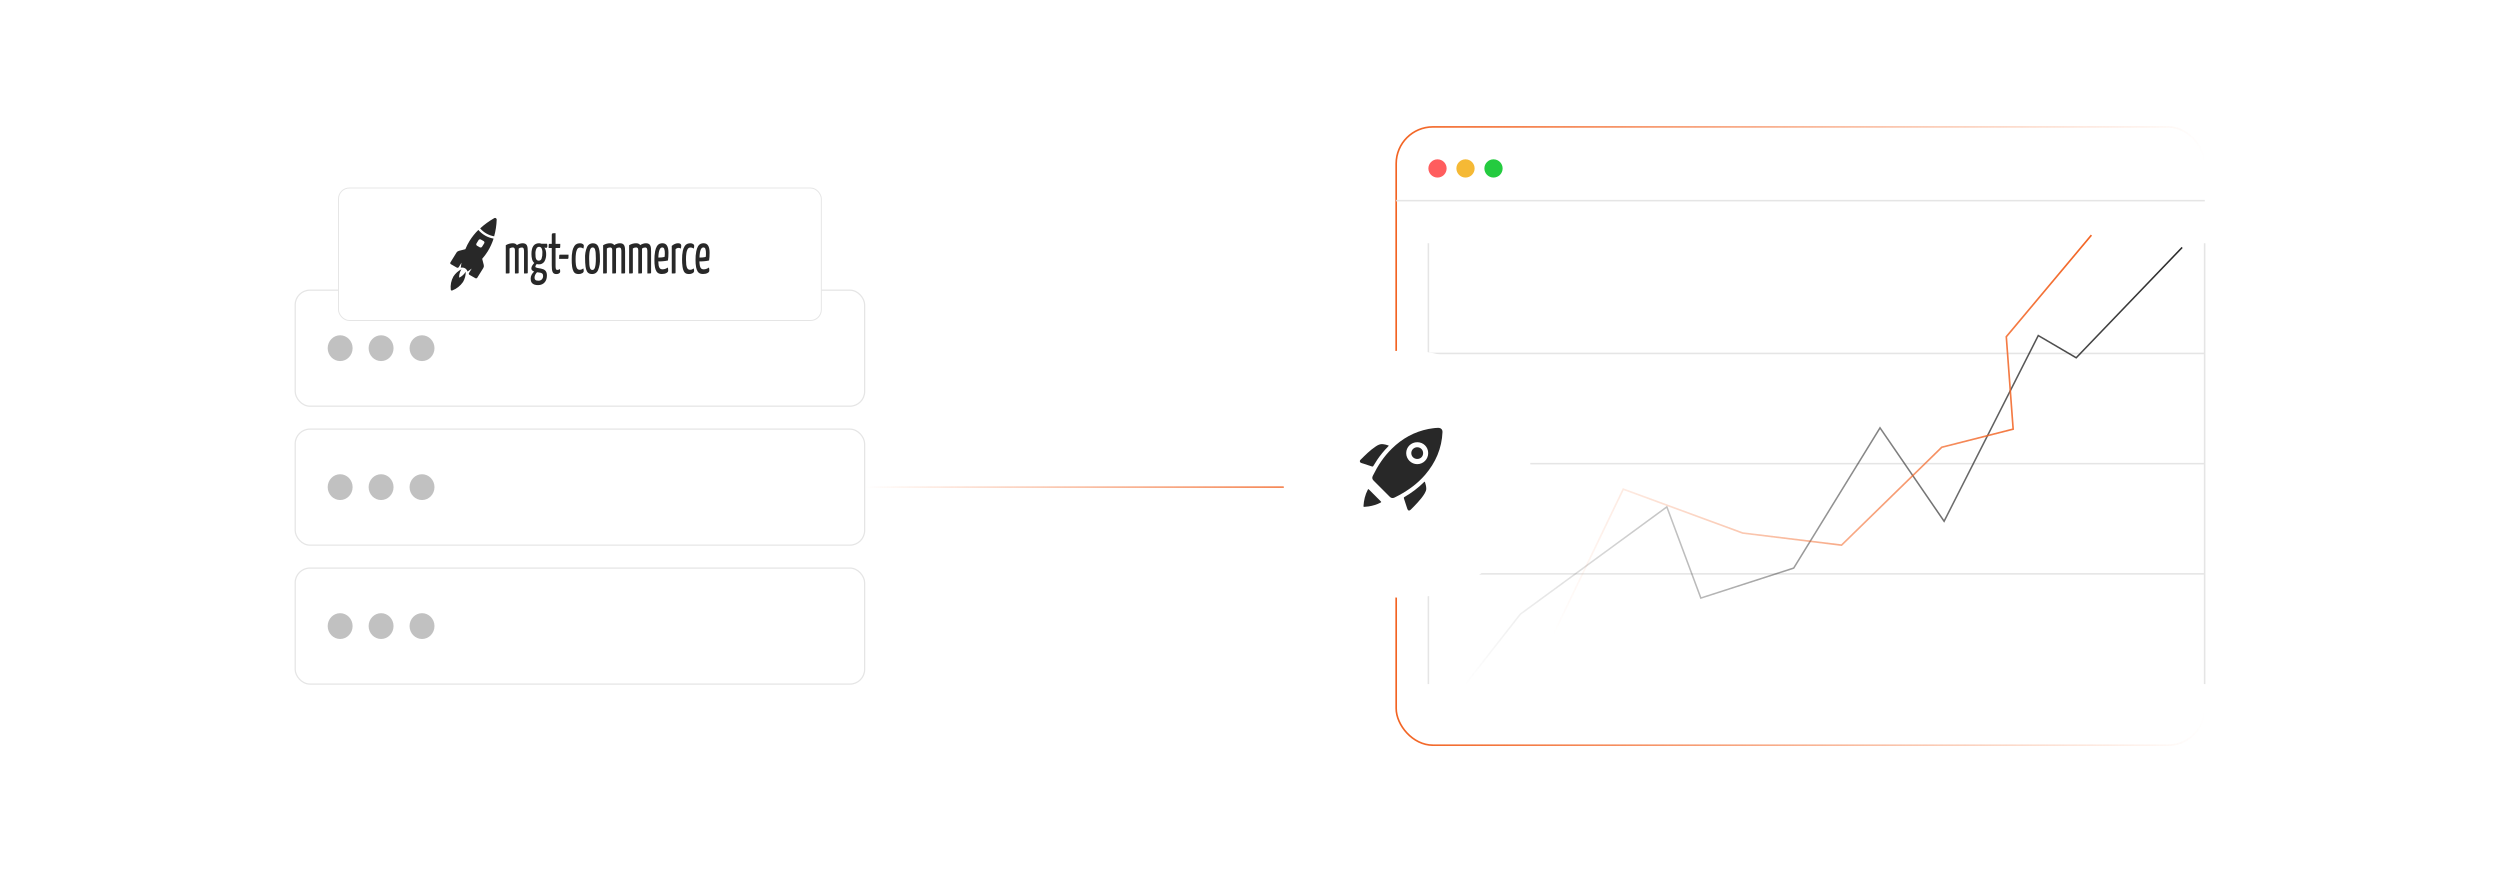<?xml version="1.0" encoding="UTF-8"?><svg id="a" xmlns="http://www.w3.org/2000/svg" xmlns:xlink="http://www.w3.org/1999/xlink" viewBox="0 0 860 300"><defs><filter id="b" filterUnits="userSpaceOnUse"><feOffset dx="0" dy="0"/><feGaussianBlur result="c" stdDeviation="2.752"/><feFlood flood-color="#f26322" flood-opacity=".3"/><feComposite in2="c" operator="in"/><feComposite in="SourceGraphic"/></filter><filter id="d" filterUnits="userSpaceOnUse"><feOffset dx="0" dy="0"/><feGaussianBlur result="e" stdDeviation="2.752"/><feFlood flood-color="#f26322" flood-opacity=".3"/><feComposite in2="e" operator="in"/><feComposite in="SourceGraphic"/></filter><filter id="f" filterUnits="userSpaceOnUse"><feOffset dx="0" dy="0"/><feGaussianBlur result="g" stdDeviation="2.752"/><feFlood flood-color="#f26322" flood-opacity=".3"/><feComposite in2="g" operator="in"/><feComposite in="SourceGraphic"/></filter><filter id="h" filterUnits="userSpaceOnUse"><feOffset dx="0" dy="0"/><feGaussianBlur result="i" stdDeviation="2.98"/><feFlood flood-color="#f26322" flood-opacity=".3"/><feComposite in2="i" operator="in"/><feComposite in="SourceGraphic"/></filter><linearGradient id="x" x1="480" y1="150" x2="758.681" y2="150" gradientUnits="userSpaceOnUse"><stop offset="0" stop-color="#f26322"/><stop offset="1" stop-color="#f26322" stop-opacity="0"/></linearGradient><linearGradient id="y" x1="297.433" y1="167.573" x2="480.286" y2="167.573" gradientUnits="userSpaceOnUse"><stop offset="0" stop-color="#f26322" stop-opacity="0"/><stop offset="1" stop-color="#f26322"/></linearGradient><linearGradient id="z" x1="503.925" y1="160.215" x2="750.846" y2="160.215" gradientUnits="userSpaceOnUse"><stop offset="0" stop-color="#282828" stop-opacity="0"/><stop offset="1" stop-color="#282828"/></linearGradient><filter id="aa" filterUnits="userSpaceOnUse"><feOffset dx="0" dy="0"/><feGaussianBlur result="ab" stdDeviation="4.25"/><feFlood flood-color="#f26322" flood-opacity=".3"/><feComposite in2="ab" operator="in"/><feComposite in="SourceGraphic"/></filter><linearGradient id="ac" x1="534.056" y1="149.571" x2="719.664" y2="149.571" xlink:href="#y"/></defs><rect x="101.549" y="99.82" width="195.884" height="39.909" rx="5.046" ry="5.046" fill="#fff" filter="url(#b)" stroke="#e5e5e5" stroke-miterlimit="10" stroke-width=".434"/><ellipse cx="117.01" cy="119.774" rx="4.287" ry="4.438" fill="#c1c1c1" stroke-width="0"/><ellipse cx="131.093" cy="119.774" rx="4.287" ry="4.438" fill="#c1c1c1" stroke-width="0"/><ellipse cx="145.176" cy="119.774" rx="4.287" ry="4.438" fill="#c1c1c1" stroke-width="0"/><rect x="101.549" y="147.619" width="195.884" height="39.909" rx="5.046" ry="5.046" fill="#fff" filter="url(#d)" stroke="#e5e5e5" stroke-miterlimit="10" stroke-width=".434"/><ellipse cx="117.01" cy="167.573" rx="4.287" ry="4.438" fill="#c1c1c1" stroke-width="0"/><ellipse cx="131.093" cy="167.573" rx="4.287" ry="4.438" fill="#c1c1c1" stroke-width="0"/><ellipse cx="145.176" cy="167.573" rx="4.287" ry="4.438" fill="#c1c1c1" stroke-width="0"/><rect x="101.549" y="195.418" width="195.884" height="39.909" rx="5.046" ry="5.046" fill="#fff" filter="url(#f)" stroke="#e5e5e5" stroke-miterlimit="10" stroke-width=".434"/><ellipse cx="117.01" cy="215.372" rx="4.287" ry="4.438" fill="#c1c1c1" stroke-width="0"/><ellipse cx="131.093" cy="215.372" rx="4.287" ry="4.438" fill="#c1c1c1" stroke-width="0"/><ellipse cx="145.176" cy="215.372" rx="4.287" ry="4.438" fill="#c1c1c1" stroke-width="0"/><rect x="116.445" y="64.674" width="166.092" height="45.581" rx="3.73" ry="3.73" fill="#fff" filter="url(#h)" stroke="#e5e5e5" stroke-miterlimit="10" stroke-width=".332"/><g id="j"><path id="k" d="M177.134,86.144c.014-.271-.042-.541-.163-.784-.15-.178-.381-.266-.611-.234-.387.002-.764.123-1.079.346v8.27c.002.066-.008.132-.031.194-.011.051-.061.081-.151.102-.127.024-.257.035-.387.031h-.725v-9.717c.356-.208.736-.372,1.131-.489.413-.124.842-.186,1.273-.183.294-.01.586.046.856.163.228.104.424.266.571.469.287-.199.603-.353.937-.458.328-.11.672-.169,1.018-.173.327-.015.652.052.948.194.233.127.421.323.54.56.134.281.214.585.234.896.043.406.064.814.061,1.222v7.19c.002.066-.008.132-.031.194-.01.051-.061.081-.142.102-.131.024-.264.034-.397.031h-.723v-7.538c.018-.359-.03-.718-.142-1.059-.122-.23-.374-.359-.632-.326-.179.002-.357.029-.528.081-.2.062-.384.166-.54.305v8.208c.003.065-.001.13-.011.194-.011.051-.061.081-.133.102-.127.024-.257.035-.387.031h-.754l-.002-7.923Z" fill="#282828" stroke-width="0"/><path id="l" d="M185.454,83.68c.127,0,.253.014.377.041.142.03.282.071.418.122h1.915c.04.098.067.201.081.305.031.161.045.325.041.489,0,.418-.142.632-.448.632-.194-.007-.386-.041-.571-.102.2.269.348.573.438.896.121.424.18.863.173,1.303.043.905-.166,1.804-.603,2.597-.431.661-1.189,1.032-1.976.968-.24.005-.48-.022-.713-.081-.112.137-.208.288-.285.448-.082.136-.128.29-.133.449.004.097.058.186.142.234.124.069.258.12.397.151l.603.122.733.122c.291.062.578.147.856.255.247.096.472.241.662.427.191.193.337.426.427.682.11.328.161.673.151,1.018 0.0.424-.058.845-.173,1.253-.106.388-.294.749-.55,1.059-.257.312-.581.562-.948.733-.432.193-.902.287-1.375.275-.443.015-.884-.05-1.303-.194-.296-.109-.561-.287-.774-.519-.176-.207-.305-.451-.377-.713-.062-.26-.093-.527-.092-.794-.006-.481.113-.955.346-1.375.222-.405.515-.767.865-1.07-.273-.086-.52-.236-.723-.438-.181-.179-.274-.428-.255-.682.025-.313.123-.616.285-.886.205-.344.452-.662.733-.948-.38-.335-.647-.78-.764-1.273-.148-.582-.22-1.181-.214-1.782-.011-.583.051-1.166.183-1.734.101-.416.284-.807.54-1.151.217-.284.505-.505.835-.641.34-.137.703-.206,1.07-.203l.004.004ZM185.414,84.902c-.369.016-.7.23-.865.56-.282.593-.405,1.25-.356,1.905-.004.327.01.654.041.98.021.249.083.494.183.723.072.181.196.337.356.448.177.108.383.161.591.151.423.003.799-.269.927-.672.223-.648.32-1.332.285-2.016.039-.549-.063-1.1-.295-1.599-.177-.308-.511-.492-.866-.479h0ZM185.027,93.681h-.142l-.142-.031c-.242.247-.445.528-.603.835-.166.306-.254.649-.255.998 0.0.147.017.294.051.438.039.127.109.243.203.336.115.107.255.185.407.226.219.059.446.086.672.081.252.005.502-.043.733-.142.192-.087.362-.216.499-.377.131-.149.231-.322.295-.509.059-.174.09-.356.092-.54.004-.193-.024-.386-.081-.571-.062-.15-.164-.281-.295-.377-.169-.116-.359-.195-.56-.234-.289-.059-.582-.1-.876-.122l.002-.011Z" fill="#282828" stroke-width="0"/><path id="m" d="M189.813,85.309h-1.079c0-.316,0-.56.01-.754-.003-.147.007-.293.031-.438-.001-.073.029-.143.081-.194.049-.03.106-.044.163-.041h.794v-3.096c-.002-.111.015-.221.051-.326.042-.083.115-.145.203-.173.129-.037.263-.057.397-.061h.652v3.666h1.619c0,.326,0,.58-.01.764.003.143-.007.286-.031.427-.006.07-.031.137-.072.194-.041.031-.092.045-.142.041h-1.364v5.928c0,.214,0,.427.01.621-.003.172.018.343.061.509.027.126.083.245.163.346.085.094.21.143.336.133.163.004.325-.02.479-.072.156-.058.303-.137.438-.234.03.121.054.243.071.366.021.148.032.298.031.448.011.164-.036.326-.133.458-.086.115-.198.209-.326.275-.138.07-.285.118-.438.142-.154.029-.311.042-.468.041-.287.015-.572-.06-.815-.214-.211-.152-.371-.366-.458-.611-.118-.306-.187-.629-.203-.957-.039-.416-.056-.835-.051-1.253v-5.936Z" fill="#282828" stroke-width="0"/><path id="n" d="M192.328,89.058c-.008-.371.006-.741.041-1.11.02-.224.091-.336.214-.336h2.994c0,.519-.011.886-.031,1.11s-.102.336-.244.336h-2.974Z" fill="#282828" stroke-width="0"/><path id="o" d="M200.833,84.596c-.002.136-.012.272-.03.407-.024.173-.061.343-.112.509-.15-.107-.315-.193-.489-.255-.199-.072-.409-.111-.621-.112-.197.001-.391.043-.571.122-.219.122-.394.311-.499.54-.178.389-.301.8-.366,1.222-.106.718-.154,1.444-.142,2.169-.007.592.024,1.184.092,1.772.037.377.127.747.265,1.1.08.233.234.433.438.571.186.114.403.171.621.163.246.003.489-.048.713-.151.193-.081.375-.187.54-.316.043.161.076.324.102.489.02.135.03.271.03.407-.024.31-.21.585-.488.723-.391.229-.841.338-1.293.316-.345.006-.688-.056-1.008-.183-.322-.153-.581-.412-.733-.733-.239-.487-.397-1.01-.468-1.548-.114-.864-.164-1.736-.151-2.607-.025-.981.061-1.961.255-2.923.122-.594.353-1.161.682-1.67.217-.343.538-.607.917-.754.325-.111.665-.17,1.008-.173.331-.012.658.077.937.255.234.138.378.39.377.662h-.002Z" fill="#282828" stroke-width="0"/><path id="p" d="M201.27,88.976c-.09-1.383.148-2.768.693-4.043.347-.762,1.108-1.251,1.945-1.25.377-.006.749.074,1.09.234.343.186.615.479.774.835.228.511.379,1.054.449,1.609.112.847.163,1.702.151,2.556.092,1.401-.138,2.805-.672,4.104-.338.766-1.098,1.258-1.935,1.253-.368.009-.735-.054-1.079-.183-.338-.147-.613-.411-.774-.743-.256-.503-.418-1.048-.479-1.609-.119-.916-.173-1.839-.162-2.763ZM202.666,89.017c0,.845.031,1.517.072,2.016.031.393.102.782.214,1.161.061.214.19.404.366.54.143.091.309.137.479.133.17.002.336-.056.468-.163.177-.168.306-.378.377-.611.121-.391.203-.794.244-1.202.069-.649.099-1.302.092-1.955,0-.815-.031-1.467-.072-1.966-.031-.39-.102-.776-.214-1.151-.053-.213-.171-.406-.336-.55-.149-.096-.322-.145-.499-.142-.173-.002-.343.055-.479.163-.175.161-.304.365-.377.591-.123.387-.205.787-.244,1.192-.068.646-.098,1.296-.091,1.945Z" fill="#282828" stroke-width="0"/><path id="q" d="M210.609,86.144c.012-.27-.04-.538-.151-.784-.153-.18-.388-.268-.621-.234-.386.004-.763.124-1.079.346v8.269c0,.065-.007.13-.02.194-.02.051-.072.081-.151.102-.131.024-.264.035-.397.031h-.717v-9.716c.353-.206.729-.37,1.12-.489.413-.123.842-.185,1.273-.183.294-.01.586.046.856.163.228.104.424.266.571.469.291-.199.611-.353.948-.458.325-.11.665-.169,1.008-.173.327-.017.653.05.948.194.235.125.424.321.54.56.133.282.216.586.244.896.031.356.051.764.051,1.222v7.19c.001.066-.006.132-.02.197-.02.051-.072.081-.151.102-.127.024-.257.035-.387.031h-.723v-7.538c.022-.36-.029-.72-.151-1.059-.124-.228-.374-.356-.632-.326-.179.002-.356.03-.528.081-.196.062-.376.167-.528.305v8.208c0,.065-.007.13-.02.194-.011.051-.051.081-.133.102-.127.025-.257.035-.387.031h-.754l-.01-7.926Z" fill="#282828" stroke-width="0"/><path id="r" d="M219.561,86.144c.009-.271-.047-.539-.163-.784-.153-.18-.388-.269-.621-.234-.386.004-.763.124-1.079.346v8.27c0,.065-.007.13-.02.194-.02.051-.072.081-.151.102-.127.024-.257.035-.387.031h-.726v-9.716c.356-.208.735-.372,1.131-.489.41-.123.836-.185,1.263-.183.297-.011.593.044.865.163.224.109.42.27.571.469.286-.201.603-.355.937-.458.328-.111.672-.17,1.018-.173.324-.016.646.051.937.194.237.122.427.319.54.56.133.282.216.586.244.896.039.406.056.814.051,1.222v7.19c.005.065-.002.131-.02.194-.02.051-.061.081-.151.102-.127.024-.257.035-.387.031h-.723v-7.538c.022-.36-.029-.72-.151-1.059-.119-.227-.367-.356-.621-.326-.183.001-.365.029-.54.081-.195.065-.374.169-.528.305v8.208c.005.065-.002.131-.02.194-.01.051-.051.081-.133.102-.124.025-.251.035-.377.031h-.754l-.006-7.923Z" fill="#282828" stroke-width="0"/><path id="s" d="M227.932,83.68c1.344,0,2.016,1.09,2.016,3.28,0,.448-.01.904-.041,1.385s-.072.896-.133,1.262c-.288.072-.581.126-.876.163l-.917.102c-.295.031-.58.041-.845.051h-.682c.004.45.042.899.112,1.344.048.292.144.575.285.835.097.186.25.335.438.427.203.085.421.127.641.122.32-.002.637-.061.937-.173.311-.114.605-.268.876-.458.046.18.074.364.081.55.02.214.031.407.031.571-.001.167-.067.328-.183.448-.133.147-.292.268-.469.356-.222.11-.459.189-.703.234-.278.054-.561.081-.845.081-.348.004-.694-.058-1.018-.183-.337-.142-.619-.388-.805-.703-.26-.451-.439-.944-.528-1.456-.136-.801-.198-1.612-.183-2.424-.021-1.027.06-2.054.244-3.066.111-.618.324-1.214.632-1.762.204-.358.518-.64.896-.804.331-.129.683-.195,1.039-.194l-.002.01ZM227.79,85.126c-.165 0-.325.053-.458.151-.183.143-.323.334-.407.55-.144.34-.246.695-.305,1.059-.092.562-.143,1.131-.151,1.7h.51l.58-.031.57-.072c.166-.026.33-.067.489-.122.032-.203.052-.407.061-.611.011-.214.02-.418.02-.611.025-.528-.048-1.056-.214-1.558-.102-.292-.387-.478-.695-.455Z" fill="#282828" stroke-width="0"/><path id="t" d="M231.079,84.597c.304-.271.647-.494,1.018-.662.356-.169.746-.257,1.14-.255.303-.028.606.052.856.226.177.161.27.393.255.632-.003.146-.013.293-.031.438-.022.183-.059.363-.112.54-.224-.157-.49-.242-.764-.244-.189.003-.375.041-.55.112-.191.08-.362.202-.499.356v8.005c.003.066-.008.132-.03.194-.01.051-.061.081-.142.102-.127.025-.257.035-.387.031h-.743l-.011-9.475Z" fill="#282828" stroke-width="0"/><path id="u" d="M238.799,84.596c-.002.136-.012.272-.031.407-.019.173-.057.344-.112.509-.149-.109-.314-.195-.489-.255-.199-.072-.409-.111-.621-.112-.193 0-.384.042-.56.122-.222.119-.397.309-.499.54-.182.387-.306.799-.366,1.222-.106.718-.154,1.444-.142,2.169-.005.592.022,1.183.081,1.772.043.376.131.746.265,1.1.083.231.236.43.438.571.19.115.41.171.632.163.246.002.489-.049.713-.151.192-.083.373-.189.54-.316.041.19.071.353.092.489.02.135.031.271.031.407-.024.31-.21.585-.489.723-.387.228-.833.338-1.281.316-.348.007-.694-.056-1.018-.183-.32-.155-.578-.414-.733-.733-.24-.486-.395-1.01-.458-1.548-.119-.864-.174-1.735-.165-2.607-.014-.981.074-1.961.265-2.923.119-.594.347-1.16.672-1.67.219-.345.544-.61.926-.754.321-.111.658-.17.998-.173.331-.012.658.077.937.255.235.138.379.39.378.662Z" fill="#282828" stroke-width="0"/><path id="v" d="M242.089,83.68c1.344,0,2.016,1.09,2.016,3.28,0,.448-.02.904-.041,1.385-.021.423-.069.845-.142,1.262-.285.072-.574.126-.865.163l-.917.102c-.305.031-.58.041-.845.051h-.693c.002.451.043.9.122,1.344.05.29.142.572.275.835.1.186.257.336.448.427.203.085.421.127.641.122.32-.003.637-.062.937-.173.307-.114.598-.268.865-.458.051.179.081.364.092.55.01.214.02.407.02.571.002.166-.06.327-.173.448-.134.15-.297.271-.479.356-.218.112-.452.19-.693.234-.279.054-.562.081-.846.081-.351.003-.7-.059-1.029-.183-.334-.142-.612-.389-.794-.703-.26-.451-.439-.944-.528-1.456-.141-.8-.205-1.612-.194-2.424-.024-1.028.062-2.056.255-3.066.11-.618.324-1.214.632-1.762.207-.356.52-.637.896-.804.331-.13.683-.196,1.039-.194l-.001.01ZM241.938,85.126c-.164.004-.324.056-.458.151-.18.146-.32.336-.407.55-.14.34-.239.696-.295,1.059-.092.562-.143,1.131-.151,1.7h.51l.58-.031.571-.072c.166-.026.33-.067.489-.122.031-.203.052-.407.061-.611.01-.214.01-.418.01-.611.024-.527-.045-1.054-.203-1.558-.108-.293-.397-.478-.708-.455h.002Z" fill="#282828" stroke-width="0"/><path id="w" d="M166.562,83.7c.161-.251.088-.585-.163-.746-.01-.006-.02-.012-.03-.018l-.957-.55c-.274-.15-.618-.061-.784.203l-.723,1.171c-.161.258-.083.597.175.758.003.002.006.004.009.005l.957.55c.279.155.631.06.794-.214l.723-1.161ZM166.27,92.173l-2.08,3.351c-.067.109-.172.19-.295.226-.124.029-.255.011-.366-.051l-2.035-1.161c-.106-.063-.183-.166-.214-.285-.032-.122-.01-.252.061-.356l.927-1.508c-.509.387-.998.733-1.446,1.029-.126-.477-.438-.884-.865-1.131-.444-.245-.964-.315-1.456-.194.051-.519.133-1.1.244-1.721l-.927,1.517c-.071.107-.18.184-.305.214-.121.039-.253.023-.361-.043l-2.035-1.17c-.114-.052-.197-.154-.226-.275-.027-.122-.005-.25.061-.356l2.068-3.35c.192-.308.494-.53.845-.621l2.22-.56c.398-.995.882-1.953,1.446-2.864.854-1.37,1.865-2.635,3.015-3.769.664.778,1.458,1.437,2.345,1.947.899.513,1.882.865,2.903,1.039-.49,1.527-1.16,2.99-1.996,4.359-.568.915-1.212,1.78-1.925,2.587l.55,2.149c.084.34.029.698-.151.998M160.106,93.63c-.498.755-1.173,1.378-1.966,1.813-.068.04-.155.017-.195-.051-.013-.021-.019-.046-.019-.071.016-.889.261-1.76.713-2.526.036-.064.077-.125.122-.183-1.135.569-2.097,1.43-2.789,2.495-.776,1.383-1.093,2.978-.904,4.553.032.194.216.326.41.294.024-.004.046-.01.069-.019,1.513-.582,2.816-1.606,3.738-2.94.626-1.079.95-2.307.937-3.554-.031.068-.069.133-.112.194M167.325,80.339c-.815-.464-1.542-1.067-2.149-1.782,1.463-1.333,3.068-2.502,4.787-3.483.258-.181.614-.119.795.139.076.108.112.239.102.371-.063,1.933-.357,3.851-.876,5.713-.934-.167-1.833-.491-2.659-.958" fill="#282828" stroke-width="0"/></g><rect x="480.286" y="43.653" width="278.109" height="212.695" rx="12.63" ry="12.63" fill="none" stroke="url(#x)" stroke-miterlimit="10" stroke-width=".572"/><line x1="480.286" y1="69.025" x2="758.451" y2="69.025" fill="none" stroke="#e5e5e5" stroke-miterlimit="10" stroke-width=".531"/><circle cx="494.501" cy="57.944" r="3.139" fill="#ff5d5e" stroke-width="0"/><circle cx="504.134" cy="57.944" r="3.139" fill="#f5b935" stroke-width="0"/><circle cx="513.766" cy="57.944" r="3.139" fill="#24cb3f" stroke-width="0"/><line x1="297.433" y1="167.573" x2="480.286" y2="167.573" fill="none" stroke="url(#y)" stroke-miterlimit="10" stroke-width=".572"/><line x1="491.362" y1="235.327" x2="491.362" y2="83.67" fill="none" stroke="#e5e5e5" stroke-miterlimit="10" stroke-width=".531"/><line x1="758.395" y1="83.67" x2="758.395" y2="235.327" fill="none" stroke="#e5e5e5" stroke-miterlimit="10" stroke-width=".531"/><line x1="491.362" y1="197.412" x2="758.395" y2="197.412" fill="none" stroke="#e5e5e5" stroke-miterlimit="10" stroke-width=".531"/><line x1="491.362" y1="159.498" x2="758.395" y2="159.498" fill="none" stroke="#e5e5e5" stroke-miterlimit="10" stroke-width=".531"/><line x1="491.362" y1="121.584" x2="758.395" y2="121.584" fill="none" stroke="#e5e5e5" stroke-miterlimit="10" stroke-width=".531"/><polyline points="504.134 235.327 523.003 211.258 573.392 174.369 585.089 205.732 617.033 195.418 646.726 147.184 668.772 179.315 701.165 115.428 714.212 123.077 750.654 85.124" fill="none" stroke="url(#z)" stroke-miterlimit="10" stroke-width=".531"/><circle cx="483.991" cy="163.135" r="42.597" fill="#fff" filter="url(#aa)" stroke-width="0"/><path d="M494.467,147.19c.189,0,.38-.015.568.003.729.07,1.218.651,1.188,1.382-.236,5.673-2.361,10.578-6.051,14.84-2.496,2.883-5.516,5.102-8.85,6.916-.518.282-1.044.551-1.574.811-.671.329-1.171.246-1.696-.278-1.844-1.84-3.686-3.682-5.526-5.526-.505-.506-.596-1.001-.285-1.641,1.691-3.478,3.801-6.668,6.573-9.385,3.536-3.467,7.7-5.782,12.581-6.748.506-.1,1.019-.164,1.529-.236.511-.073,1.024-.13,1.542-.138ZM491.299,155.866c-.004-2.111-1.643-3.744-3.759-3.746-2.114-.003-3.807,1.666-3.808,3.751-.001,2.086,1.729,3.81,3.812,3.802,2.083-.008,3.759-1.708,3.755-3.807Z" fill="#282828" stroke-width="0"/><path d="M467.794,158.666c-.009-.168.044-.314.162-.431,1.674-1.665,3.329-3.353,5.311-4.666.728-.482,1.49-.882,2.412-.791.644.064,1.261.237,1.873.437.301.098.116.224.011.329-.755.752-1.46,1.549-2.132,2.375-1.107,1.359-2.094,2.803-2.972,4.32-.143.248-.281.3-.554.207-1.187-.402-2.382-.783-3.576-1.165-.31-.099-.524-.265-.536-.615Z" fill="#282828" stroke-width="0"/><path d="M490.634,168.1c.026.532-.235,1.085-.542,1.618-.662,1.149-1.524,2.147-2.405,3.127-.762.846-1.56,1.657-2.369,2.459-.512.509-.984.406-1.206-.271-.391-1.191-.771-2.386-1.167-3.575-.076-.229-.039-.358.178-.484,2.458-1.437,4.729-3.122,6.745-5.141.122-.122.238-.247.326.033.219.694.432,1.389.44,2.235Z" fill="#282828" stroke-width="0"/><path d="M469.275,174.367c-.176.015-.251-.071-.24-.243.122-1.987.557-3.891,1.486-5.668.113-.216.206-.254.39-.068,1.366,1.375,2.736,2.745,4.111,4.111.194.193.127.281-.079.389-1.29.68-2.666,1.087-4.1,1.318-.52.084-1.044.13-1.569.161Z" fill="#282828" stroke-width="0"/><path d="M487.538,157.881c-1.15.002-2.042-.865-2.056-1.998-.014-1.105.912-2.03,2.034-2.032,1.136-.003,2.034.884,2.038,2.012.004,1.155-.856,2.017-2.016,2.018Z" fill="#282828" stroke-width="0"/><polyline points="534.314 218.317 558.4 168.268 599.488 183.368 633.491 187.528 667.967 153.851 692.525 147.619 690.164 115.833 719.445 80.885" fill="none" stroke="url(#ac)" stroke-miterlimit="10" stroke-width=".572"/></svg>
